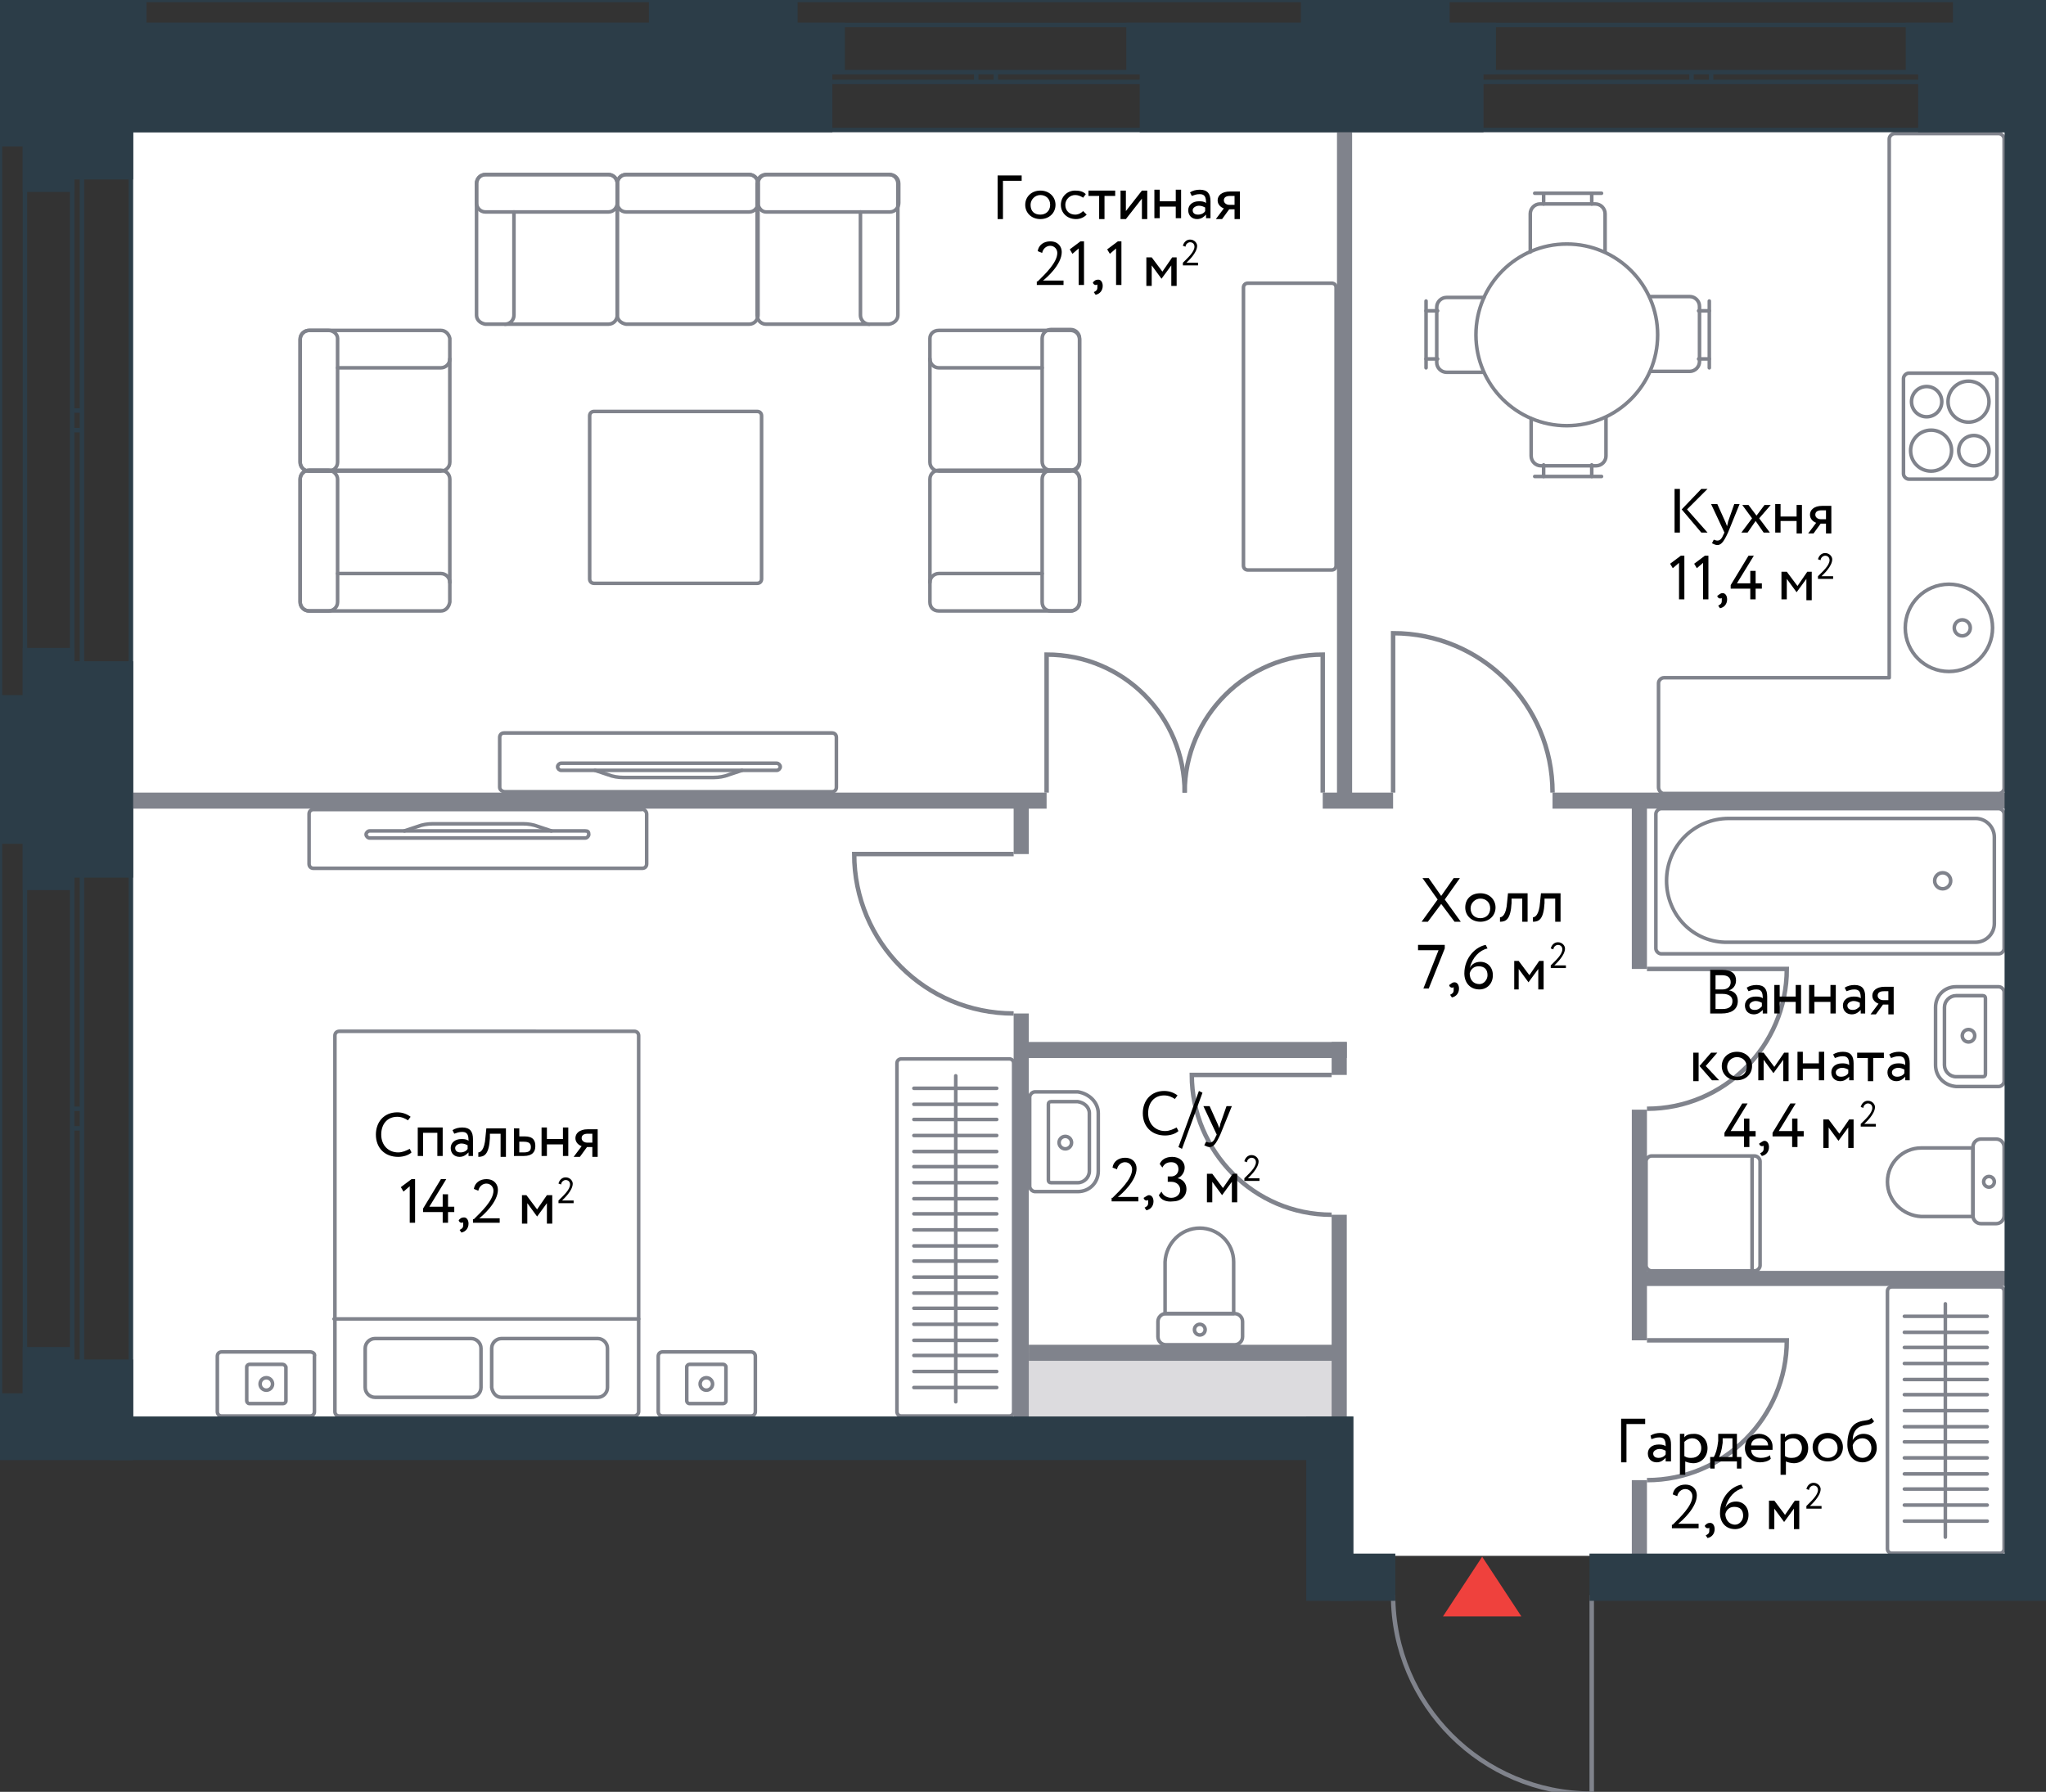 <?xml version="1.0" encoding="utf-8"?>
<!-- Generator: Adobe Illustrator 21.0.0, SVG Export Plug-In . SVG Version: 6.00 Build 0)  -->
<svg version="1.1" xmlns="http://www.w3.org/2000/svg" xmlns:xlink="http://www.w3.org/1999/xlink" x="0px" y="0px"
	 viewBox="0 0 229.7 201.2" enable-background="new 0 0 229.7 201.2" xml:space="preserve">
<rect x="0" y="0" width="229.7" height="201.2" fill="#333333" stroke="none"/>
<g id="fons">
	<polygon fill="#FFFFFF" points="14.7,14.6 14.7,159.3 151.7,159.3 151.7,174.7 225.4,174.7 225.4,14.6 	"/>
</g>
<g id="stoyaki">
	<rect x="114.7" y="151.9" fill="#DCDBDE" width="35.6" height="8.5"/>
</g>
<g id="mebel">
	<path fill="none" stroke="#80838C" stroke-width="0.4" stroke-linecap="round" stroke-linejoin="round" stroke-miterlimit="10" d="
		M71.7,158.5v-42.2c0-0.3-0.2-0.5-0.5-0.5H38.1c-0.3,0-0.5,0.2-0.5,0.5v42.2c0,0.3,0.2,0.5,0.5,0.5h33.1
		C71.4,159,71.7,158.8,71.7,158.5z"/>
	<g>
		
			<path fill="none" stroke="#80838C" stroke-width="0.4" stroke-linecap="round" stroke-linejoin="round" stroke-miterlimit="10" d="
			M56.3,156.9h10.8c0.6,0,1.1-0.5,1.1-1.1v-4.4c0-0.6-0.5-1.1-1.1-1.1H56.3c-0.6,0-1.1,0.5-1.1,1.1v4.4
			C55.3,156.4,55.7,156.9,56.3,156.9z"/>
	</g>
	<g>
		
			<path fill="none" stroke="#80838C" stroke-width="0.4" stroke-linecap="round" stroke-linejoin="round" stroke-miterlimit="10" d="
			M42.1,156.9h10.8c0.6,0,1.1-0.5,1.1-1.1v-4.4c0-0.6-0.5-1.1-1.1-1.1H42.1c-0.6,0-1.1,0.5-1.1,1.1v4.4
			C41,156.4,41.5,156.9,42.1,156.9z"/>
	</g>
	<path fill="none" stroke="#80838C" stroke-width="0.4" stroke-linecap="round" stroke-linejoin="round" stroke-miterlimit="10" d="
		M84.3,151.8h-9.9c-0.3,0-0.5,0.2-0.5,0.5v6.2c0,0.3,0.2,0.5,0.5,0.5h9.9c0.3,0,0.5-0.2,0.5-0.5v-6.2
		C84.8,152,84.6,151.8,84.3,151.8z"/>
	<path fill="none" stroke="#80838C" stroke-width="0.4" stroke-linecap="round" stroke-linejoin="round" stroke-miterlimit="10" d="
		M81.2,153.2h-3.8c-0.1,0-0.3,0.1-0.3,0.3v3.8c0,0.1,0.1,0.3,0.3,0.3h3.8c0.1,0,0.3-0.1,0.3-0.3v-3.8
		C81.5,153.3,81.3,153.2,81.2,153.2z"/>
	
		<circle fill="none" stroke="#80838C" stroke-width="0.4" stroke-linecap="round" stroke-linejoin="round" stroke-miterlimit="10" cx="79.3" cy="155.4" r="0.7"/>
	
		<line fill="none" stroke="#80838C" stroke-width="0.4" stroke-linecap="round" stroke-linejoin="round" stroke-miterlimit="10" x1="71.7" y1="148.1" x2="37.5" y2="148.1"/>
	<path fill="none" stroke="#80838C" stroke-width="0.4" stroke-linecap="round" stroke-linejoin="round" stroke-miterlimit="10" d="
		M34.8,151.8h-9.9c-0.3,0-0.5,0.2-0.5,0.5v6.2c0,0.3,0.2,0.5,0.5,0.5h9.9c0.3,0,0.5-0.2,0.5-0.5v-6.2
		C35.4,152,35.1,151.8,34.8,151.8z"/>
	<path fill="none" stroke="#80838C" stroke-width="0.4" stroke-linecap="round" stroke-linejoin="round" stroke-miterlimit="10" d="
		M31.7,153.2H28c-0.1,0-0.3,0.1-0.3,0.3v3.8c0,0.1,0.1,0.3,0.3,0.3h3.8c0.1,0,0.3-0.1,0.3-0.3v-3.8C32,153.3,31.9,153.2,31.7,153.2z
		"/>
	
		<circle fill="none" stroke="#80838C" stroke-width="0.4" stroke-linecap="round" stroke-linejoin="round" stroke-miterlimit="10" cx="29.9" cy="155.4" r="0.7"/>
	<path fill="none" stroke="#80838C" stroke-width="0.4" stroke-linecap="round" stroke-linejoin="round" stroke-miterlimit="10" d="
		M185.3,41.7h4.4c0.6,0,1.1-0.5,1.1-1.1v-6.2c0-0.6-0.5-1.1-1.1-1.1h-4.4"/>
	
		<line fill="none" stroke="#80838C" stroke-width="0.4" stroke-linecap="round" stroke-linejoin="round" stroke-miterlimit="10" x1="191.9" y1="33.8" x2="191.9" y2="41.3"/>
	
		<line fill="none" stroke="#80838C" stroke-width="0.4" stroke-linecap="round" stroke-linejoin="round" stroke-miterlimit="10" x1="190.7" y1="34.9" x2="191.9" y2="34.9"/>
	
		<line fill="none" stroke="#80838C" stroke-width="0.4" stroke-linecap="round" stroke-linejoin="round" stroke-miterlimit="10" x1="190.7" y1="40.3" x2="191.9" y2="40.3"/>
	<path fill="none" stroke="#80838C" stroke-width="0.4" stroke-linecap="round" stroke-linejoin="round" stroke-miterlimit="10" d="
		M166.6,33.4h-4.2c-0.6,0-1.1,0.5-1.1,1.1v6.2c0,0.6,0.5,1.1,1.1,1.1h4.1"/>
	
		<line fill="none" stroke="#80838C" stroke-width="0.4" stroke-linecap="round" stroke-linejoin="round" stroke-miterlimit="10" x1="160.1" y1="41.3" x2="160.1" y2="33.8"/>
	
		<line fill="none" stroke="#80838C" stroke-width="0.4" stroke-linecap="round" stroke-linejoin="round" stroke-miterlimit="10" x1="161.4" y1="40.3" x2="160.1" y2="40.3"/>
	
		<line fill="none" stroke="#80838C" stroke-width="0.4" stroke-linecap="round" stroke-linejoin="round" stroke-miterlimit="10" x1="161.4" y1="34.9" x2="160.1" y2="34.9"/>
	<path fill="none" stroke="#80838C" stroke-width="0.4" stroke-linecap="round" stroke-linejoin="round" stroke-miterlimit="10" d="
		M180.2,28.3V24c0-0.6-0.5-1.1-1.1-1.1h-6.2c-0.6,0-1.1,0.5-1.1,1.1v4.3"/>
	
		<line fill="none" stroke="#80838C" stroke-width="0.4" stroke-linecap="round" stroke-linejoin="round" stroke-miterlimit="10" x1="172.3" y1="21.7" x2="179.8" y2="21.7"/>
	
		<line fill="none" stroke="#80838C" stroke-width="0.4" stroke-linecap="round" stroke-linejoin="round" stroke-miterlimit="10" x1="173.3" y1="22.9" x2="173.3" y2="21.7"/>
	
		<line fill="none" stroke="#80838C" stroke-width="0.4" stroke-linecap="round" stroke-linejoin="round" stroke-miterlimit="10" x1="178.7" y1="22.9" x2="178.7" y2="21.7"/>
	<path fill="none" stroke="#80838C" stroke-width="0.4" stroke-linecap="round" stroke-linejoin="round" stroke-miterlimit="10" d="
		M171.9,47v4.2c0,0.6,0.5,1.1,1.1,1.1h6.2c0.6,0,1.1-0.5,1.1-1.1v-4.3"/>
	
		<line fill="none" stroke="#80838C" stroke-width="0.4" stroke-linecap="round" stroke-linejoin="round" stroke-miterlimit="10" x1="179.8" y1="53.5" x2="172.3" y2="53.5"/>
	
		<line fill="none" stroke="#80838C" stroke-width="0.4" stroke-linecap="round" stroke-linejoin="round" stroke-miterlimit="10" x1="178.7" y1="52.2" x2="178.7" y2="53.5"/>
	
		<line fill="none" stroke="#80838C" stroke-width="0.4" stroke-linecap="round" stroke-linejoin="round" stroke-miterlimit="10" x1="173.3" y1="52.2" x2="173.3" y2="53.5"/>
	
		<circle fill="none" stroke="#80838C" stroke-width="0.4" stroke-linecap="round" stroke-linejoin="round" stroke-miterlimit="10" cx="175.9" cy="37.6" r="10.2"/>
	<path fill="none" stroke="#80838C" stroke-width="0.4" stroke-linecap="round" stroke-linejoin="round" stroke-miterlimit="10" d="
		M186.2,88.4V76.7c0-0.3,0.3-0.6,0.6-0.6h25.3V15.6c0-0.3,0.3-0.6,0.6-0.6h11.7c0.3,0,0.6,0.3,0.6,0.6v72.9c0,0.3-0.3,0.6-0.6,0.6
		h-37.7C186.4,89,186.2,88.7,186.2,88.4z"/>
	<path fill="none" stroke="#80838C" stroke-width="0.4" stroke-linecap="round" stroke-linejoin="round" stroke-miterlimit="10" d="
		M223.6,41.9h-9.3c-0.3,0-0.6,0.3-0.6,0.6v10.7c0,0.3,0.3,0.6,0.6,0.6h9.3c0.3,0,0.6-0.3,0.6-0.6V42.5
		C224.1,42.2,223.9,41.9,223.6,41.9z"/>
	
		<circle fill="none" stroke="#80838C" stroke-width="0.4" stroke-linecap="round" stroke-linejoin="round" stroke-miterlimit="10" cx="216.8" cy="50.6" r="2.3"/>
	
		<circle fill="none" stroke="#80838C" stroke-width="0.4" stroke-linecap="round" stroke-linejoin="round" stroke-miterlimit="10" cx="221" cy="45.1" r="2.3"/>
	
		<circle fill="none" stroke="#80838C" stroke-width="0.4" stroke-linecap="round" stroke-linejoin="round" stroke-miterlimit="10" cx="216.3" cy="45.1" r="1.7"/>
	
		<circle fill="none" stroke="#80838C" stroke-width="0.4" stroke-linecap="round" stroke-linejoin="round" stroke-miterlimit="10" cx="221.6" cy="50.6" r="1.7"/>
	
		<circle fill="none" stroke="#80838C" stroke-width="0.4" stroke-linecap="round" stroke-linejoin="round" stroke-miterlimit="10" cx="218.8" cy="70.5" r="4.9"/>
	
		<circle fill="none" stroke="#80838C" stroke-width="0.4" stroke-linecap="round" stroke-linejoin="round" stroke-miterlimit="10" cx="220.3" cy="70.5" r="0.9"/>
	<path fill="none" stroke="#80838C" stroke-width="0.4" stroke-linecap="round" stroke-linejoin="round" stroke-miterlimit="10" d="
		M185.9,106.5V91.4c0-0.3,0.3-0.6,0.6-0.6h37.9c0.3,0,0.6,0.3,0.6,0.6v15.1c0,0.3-0.3,0.6-0.6,0.6h-37.9
		C186.2,107.1,185.9,106.8,185.9,106.5z"/>
	<path fill="none" stroke="#80838C" stroke-width="0.4" stroke-linecap="round" stroke-linejoin="round" stroke-miterlimit="10" d="
		M187.1,98.9L187.1,98.9c0-3.9,3.1-7,7-7h27.7c1.2,0,2.1,1,2.1,2.1v9.7c0,1.2-1,2.1-2.1,2.1H194C190.2,105.9,187.1,102.8,187.1,98.9
		z"/>
	
		<circle fill="none" stroke="#80838C" stroke-width="0.4" stroke-linecap="round" stroke-linejoin="round" stroke-miterlimit="10" cx="218.1" cy="98.9" r="0.9"/>
	<path fill="none" stroke="#80838C" stroke-width="0.4" stroke-linecap="round" stroke-linejoin="round" stroke-miterlimit="10" d="
		M217.3,119.6v-6.5c0-1.3,1-2.3,2.3-2.3h4.8c0.3,0,0.6,0.3,0.6,0.6v10c0,0.3-0.3,0.6-0.6,0.6h-4.8
		C218.3,121.9,217.3,120.9,217.3,119.6z"/>
	<path fill="none" stroke="#80838C" stroke-width="0.4" stroke-linecap="round" stroke-linejoin="round" stroke-miterlimit="10" d="
		M218.3,119.6v-6.5c0-0.7,0.6-1.3,1.3-1.3h3c0.2,0,0.3,0.1,0.3,0.3v8.5c0,0.2-0.1,0.3-0.3,0.3h-3
		C218.9,120.9,218.3,120.3,218.3,119.6z"/>
	
		<circle fill="none" stroke="#80838C" stroke-width="0.4" stroke-linecap="round" stroke-linejoin="round" stroke-miterlimit="10" cx="221" cy="116.3" r="0.7"/>
	<path fill="none" stroke="#80838C" stroke-width="0.4" stroke-linecap="round" stroke-linejoin="round" stroke-miterlimit="10" d="
		M123.3,125v6.5c0,1.3-1,2.3-2.3,2.3h-4.8c-0.3,0-0.6-0.3-0.6-0.6v-10c0-0.3,0.3-0.6,0.6-0.6h4.8C122.3,122.8,123.3,123.8,123.3,125
		z"/>
	<path fill="none" stroke="#80838C" stroke-width="0.4" stroke-linecap="round" stroke-linejoin="round" stroke-miterlimit="10" d="
		M122.3,125v6.5c0,0.7-0.6,1.3-1.3,1.3h-3c-0.2,0-0.3-0.1-0.3-0.3V124c0-0.2,0.1-0.3,0.3-0.3h3C121.7,123.8,122.3,124.3,122.3,125z"
		/>
	
		<circle fill="none" stroke="#80838C" stroke-width="0.4" stroke-linecap="round" stroke-linejoin="round" stroke-miterlimit="10" cx="119.6" cy="128.3" r="0.7"/>
	<path fill="none" stroke="#80838C" stroke-width="0.4" stroke-linecap="round" stroke-linejoin="round" stroke-miterlimit="10" d="
		M211.9,132.7L211.9,132.7c0-2.1,1.7-3.8,3.8-3.8h5.8v7.7h-5.8C213.6,136.5,211.9,134.8,211.9,132.7z"/>
	<path fill="none" stroke="#80838C" stroke-width="0.4" stroke-linecap="round" stroke-linejoin="round" stroke-miterlimit="10" d="
		M225,136.5v-7.7c0-0.5-0.4-0.9-0.9-0.9h-1.7c-0.5,0-0.9,0.4-0.9,0.9v7.7c0,0.5,0.4,0.9,0.9,0.9h1.7C224.6,137.4,225,137,225,136.5z
		"/>
	
		<circle fill="none" stroke="#80838C" stroke-width="0.4" stroke-linecap="round" stroke-linejoin="round" stroke-miterlimit="10" cx="223.3" cy="132.7" r="0.6"/>
	<path fill="none" stroke="#80838C" stroke-width="0.4" stroke-linecap="round" stroke-linejoin="round" stroke-miterlimit="10" d="
		M134.7,137.9L134.7,137.9c2.1,0,3.8,1.7,3.8,3.8v5.8h-7.7v-5.8C130.9,139.6,132.6,137.9,134.7,137.9z"/>
	<path fill="none" stroke="#80838C" stroke-width="0.4" stroke-linecap="round" stroke-linejoin="round" stroke-miterlimit="10" d="
		M130.9,151h7.7c0.5,0,0.9-0.4,0.9-0.9v-1.7c0-0.5-0.4-0.9-0.9-0.9h-7.7c-0.5,0-0.9,0.4-0.9,0.9v1.7C130,150.6,130.4,151,130.9,151z
		"/>
	
		<circle fill="none" stroke="#80838C" stroke-width="0.4" stroke-linecap="round" stroke-linejoin="round" stroke-miterlimit="10" cx="134.7" cy="149.3" r="0.6"/>
	<path fill="none" stroke="#80838C" stroke-width="0.4" stroke-linecap="round" stroke-linejoin="round" stroke-miterlimit="10" d="
		M197.6,142.1v-11.7c0-0.3-0.3-0.6-0.6-0.6h-11.6c-0.3,0-0.6,0.3-0.6,0.6v11.7c0,0.3,0.3,0.6,0.6,0.6H197
		C197.3,142.7,197.6,142.4,197.6,142.1z"/>
	
		<line fill="none" stroke="#80838C" stroke-width="0.4" stroke-linecap="round" stroke-linejoin="round" stroke-miterlimit="10" x1="196.7" y1="142.7" x2="196.7" y2="129.9"/>
	<path fill="none" stroke="#80838C" stroke-width="0.4" stroke-linecap="round" stroke-linejoin="round" stroke-miterlimit="10" d="
		M72.6,91.4V97c0,0.3-0.2,0.5-0.5,0.5H35.2c-0.3,0-0.5-0.2-0.5-0.5v-5.6c0-0.3,0.2-0.5,0.5-0.5H72C72.3,90.8,72.6,91.1,72.6,91.4z"
		/>
	<path fill="none" stroke="#80838C" stroke-width="0.4" stroke-linecap="round" stroke-linejoin="round" stroke-miterlimit="10" d="
		M45.4,93.3l1.5-0.5c0.5-0.2,1.1-0.3,1.7-0.3h10.1c0.6,0,1.2,0.1,1.7,0.3l1.5,0.5"/>
	<path fill="none" stroke="#80838C" stroke-width="0.4" stroke-linecap="round" stroke-linejoin="round" stroke-miterlimit="10" d="
		M66.1,93.7L66.1,93.7c0,0.2-0.2,0.4-0.4,0.4H41.5c-0.2,0-0.4-0.2-0.4-0.4l0,0c0-0.2,0.2-0.4,0.4-0.4h24.2
		C66,93.3,66.1,93.4,66.1,93.7z"/>
	<path fill="none" stroke="#80838C" stroke-width="0.4" stroke-linecap="round" stroke-linejoin="round" stroke-miterlimit="10" d="
		M56.1,88.4v-5.6c0-0.3,0.2-0.5,0.5-0.5h36.8c0.3,0,0.5,0.2,0.5,0.5v5.6c0,0.3-0.2,0.5-0.5,0.5H56.7C56.4,88.9,56.1,88.7,56.1,88.4z
		"/>
	<path fill="none" stroke="#80838C" stroke-width="0.4" stroke-linecap="round" stroke-linejoin="round" stroke-miterlimit="10" d="
		M83.3,86.5L81.8,87c-0.5,0.2-1.1,0.3-1.7,0.3H70c-0.6,0-1.2-0.1-1.7-0.3l-1.5-0.5"/>
	<path fill="none" stroke="#80838C" stroke-width="0.4" stroke-linecap="round" stroke-linejoin="round" stroke-miterlimit="10" d="
		M62.6,86.1L62.6,86.1c0-0.2,0.2-0.4,0.4-0.4h24.2c0.2,0,0.4,0.2,0.4,0.4l0,0c0,0.2-0.2,0.4-0.4,0.4H63
		C62.8,86.5,62.6,86.3,62.6,86.1z"/>
	<path fill="none" stroke="#80838C" stroke-width="0.4" stroke-linecap="round" stroke-linejoin="round" stroke-miterlimit="10" d="
		M49.5,68.6H34.7c-0.5,0-1-0.4-1-1V53.8c0-0.5,0.4-1,1-1h14.8c0.5,0,1,0.4,1,1v13.8C50.4,68.2,50,68.6,49.5,68.6z"/>
	<path fill="none" stroke="#80838C" stroke-width="0.4" stroke-linecap="round" stroke-linejoin="round" stroke-miterlimit="10" d="
		M37.9,64.4h11.6c0.5,0,1,0.4,1,1"/>
	<path fill="none" stroke="#80838C" stroke-width="0.4" stroke-linecap="round" stroke-linejoin="round" stroke-miterlimit="10" d="
		M36.9,52.8h-2.2c-0.5,0-1,0.4-1,1v13.8c0,0.5,0.4,1,1,1h2.2c0.5,0,1-0.4,1-1V53.8C37.9,53.3,37.4,52.8,36.9,52.8z"/>
	<path fill="none" stroke="#80838C" stroke-width="0.4" stroke-linecap="round" stroke-linejoin="round" stroke-miterlimit="10" d="
		M49.5,37.1H34.7c-0.5,0-1,0.4-1,1v13.8c0,0.5,0.4,1,1,1h14.8c0.5,0,1-0.4,1-1V38C50.4,37.5,50,37.1,49.5,37.1z"/>
	<path fill="none" stroke="#80838C" stroke-width="0.4" stroke-linecap="round" stroke-linejoin="round" stroke-miterlimit="10" d="
		M36.9,37.1h-2.2c-0.5,0-1,0.4-1,1v13.8c0,0.5,0.4,1,1,1h2.2c0.5,0,1-0.4,1-1V38C37.9,37.5,37.4,37.1,36.9,37.1z"/>
	<path fill="none" stroke="#80838C" stroke-width="0.4" stroke-linecap="round" stroke-linejoin="round" stroke-miterlimit="10" d="
		M37.9,41.3h11.6c0.5,0,1-0.4,1-1"/>
	<path fill="none" stroke="#80838C" stroke-width="0.4" stroke-linecap="round" stroke-linejoin="round" stroke-miterlimit="10" d="
		M105.4,37.1h14.8c0.5,0,1,0.4,1,1v13.8c0,0.5-0.4,1-1,1h-14.8c-0.5,0-1-0.4-1-1V38C104.4,37.5,104.8,37.1,105.4,37.1z"/>
	<path fill="none" stroke="#80838C" stroke-width="0.4" stroke-linecap="round" stroke-linejoin="round" stroke-miterlimit="10" d="
		M117,41.3h-11.6c-0.5,0-1-0.4-1-1"/>
	<path fill="none" stroke="#80838C" stroke-width="0.4" stroke-linecap="round" stroke-linejoin="round" stroke-miterlimit="10" d="
		M118,52.8h2.2c0.5,0,1-0.4,1-1V38c0-0.5-0.4-1-1-1H118c-0.5,0-1,0.4-1,1v13.8C117,52.4,117.4,52.8,118,52.8z"/>
	<path fill="none" stroke="#80838C" stroke-width="0.4" stroke-linecap="round" stroke-linejoin="round" stroke-miterlimit="10" d="
		M105.4,68.6h14.8c0.5,0,1-0.4,1-1V53.8c0-0.5-0.4-1-1-1h-14.8c-0.5,0-1,0.4-1,1v13.8C104.4,68.2,104.8,68.6,105.4,68.6z"/>
	<path fill="none" stroke="#80838C" stroke-width="0.4" stroke-linecap="round" stroke-linejoin="round" stroke-miterlimit="10" d="
		M118,68.6h2.2c0.5,0,1-0.4,1-1V53.8c0-0.5-0.4-1-1-1H118c-0.5,0-1,0.4-1,1v13.8C117,68.2,117.4,68.6,118,68.6z"/>
	<path fill="none" stroke="#80838C" stroke-width="0.4" stroke-linecap="round" stroke-linejoin="round" stroke-miterlimit="10" d="
		M117,64.4h-11.6c-0.5,0-1,0.4-1,1"/>
	<path fill="none" stroke="#80838C" stroke-width="0.4" stroke-linecap="round" stroke-linejoin="round" stroke-miterlimit="10" d="
		M100.8,35.4V20.6c0-0.5-0.4-1-1-1H86c-0.5,0-1,0.4-1,1v14.8c0,0.5,0.4,1,1,1h13.8C100.4,36.3,100.8,35.9,100.8,35.4z"/>
	<path fill="none" stroke="#80838C" stroke-width="0.4" stroke-linecap="round" stroke-linejoin="round" stroke-miterlimit="10" d="
		M96.6,23.8v11.6c0,0.5,0.4,1,1,1"/>
	<path fill="none" stroke="#80838C" stroke-width="0.4" stroke-linecap="round" stroke-linejoin="round" stroke-miterlimit="10" d="
		M85.1,22.8v-2.2c0-0.5,0.4-1,1-1h13.8c0.5,0,1,0.4,1,1v2.2c0,0.5-0.4,1-1,1H86C85.5,23.8,85.1,23.3,85.1,22.8z"/>
	<path fill="none" stroke="#80838C" stroke-width="0.4" stroke-linecap="round" stroke-linejoin="round" stroke-miterlimit="10" d="
		M69.3,35.4V20.6c0-0.5,0.4-1,1-1h13.8c0.5,0,1,0.4,1,1v14.8c0,0.5-0.4,1-1,1H70.3C69.7,36.3,69.3,35.9,69.3,35.4z"/>
	<path fill="none" stroke="#80838C" stroke-width="0.4" stroke-linecap="round" stroke-linejoin="round" stroke-miterlimit="10" d="
		M69.3,22.8v-2.2c0-0.5,0.4-1,1-1h13.8c0.5,0,1,0.4,1,1v2.2c0,0.5-0.4,1-1,1H70.3C69.7,23.8,69.3,23.3,69.3,22.8z"/>
	<path fill="none" stroke="#80838C" stroke-width="0.4" stroke-linecap="round" stroke-linejoin="round" stroke-miterlimit="10" d="
		M53.5,35.4V20.6c0-0.5,0.4-1,1-1h13.8c0.5,0,1,0.4,1,1v14.8c0,0.5-0.4,1-1,1H54.5C53.9,36.3,53.5,35.9,53.5,35.4z"/>
	<path fill="none" stroke="#80838C" stroke-width="0.4" stroke-linecap="round" stroke-linejoin="round" stroke-miterlimit="10" d="
		M53.5,22.8v-2.2c0-0.5,0.4-1,1-1h13.8c0.5,0,1,0.4,1,1v2.2c0,0.5-0.4,1-1,1H54.5C53.9,23.8,53.5,23.3,53.5,22.8z"/>
	<path fill="none" stroke="#80838C" stroke-width="0.4" stroke-linecap="round" stroke-linejoin="round" stroke-miterlimit="10" d="
		M57.7,23.8v11.6c0,0.5-0.4,1-1,1"/>
	<path fill="none" stroke="#80838C" stroke-width="0.4" stroke-linecap="round" stroke-linejoin="round" stroke-miterlimit="10" d="
		M66.7,46.2H85c0.3,0,0.5,0.2,0.5,0.5V65c0,0.3-0.2,0.5-0.5,0.5H66.7c-0.3,0-0.5-0.2-0.5-0.5V46.7C66.2,46.4,66.4,46.2,66.7,46.2z"
		/>
	<path fill="none" stroke="#80838C" stroke-width="0.4" stroke-linecap="round" stroke-linejoin="round" stroke-miterlimit="10" d="
		M140.1,31.8h9.4c0.3,0,0.5,0.2,0.5,0.5v31.2c0,0.3-0.2,0.5-0.5,0.5h-9.4c-0.3,0-0.5-0.2-0.5-0.5V32.3
		C139.6,32,139.8,31.8,140.1,31.8z"/>
	<path fill="none" stroke="#80838C" stroke-width="0.4" stroke-linecap="round" stroke-linejoin="round" stroke-miterlimit="10" d="
		M113.3,159h-12.1c-0.3,0-0.5-0.2-0.5-0.5v-39.1c0-0.3,0.2-0.5,0.5-0.5h12.1c0.3,0,0.5,0.2,0.5,0.5v39.1
		C113.8,158.8,113.6,159,113.3,159z"/>
	
		<line fill="none" stroke="#80838C" stroke-width="0.4" stroke-linecap="round" stroke-linejoin="round" stroke-miterlimit="10" x1="102.6" y1="136.3" x2="111.9" y2="136.3"/>
	
		<line fill="none" stroke="#80838C" stroke-width="0.4" stroke-linecap="round" stroke-linejoin="round" stroke-miterlimit="10" x1="102.6" y1="134.6" x2="111.9" y2="134.6"/>
	
		<line fill="none" stroke="#80838C" stroke-width="0.4" stroke-linecap="round" stroke-linejoin="round" stroke-miterlimit="10" x1="102.6" y1="132.8" x2="111.9" y2="132.8"/>
	
		<line fill="none" stroke="#80838C" stroke-width="0.4" stroke-linecap="round" stroke-linejoin="round" stroke-miterlimit="10" x1="102.6" y1="131" x2="111.9" y2="131"/>
	
		<line fill="none" stroke="#80838C" stroke-width="0.4" stroke-linecap="round" stroke-linejoin="round" stroke-miterlimit="10" x1="102.6" y1="129.3" x2="111.9" y2="129.3"/>
	
		<line fill="none" stroke="#80838C" stroke-width="0.4" stroke-linecap="round" stroke-linejoin="round" stroke-miterlimit="10" x1="102.6" y1="127.5" x2="111.9" y2="127.5"/>
	
		<line fill="none" stroke="#80838C" stroke-width="0.4" stroke-linecap="round" stroke-linejoin="round" stroke-miterlimit="10" x1="102.6" y1="125.7" x2="111.9" y2="125.7"/>
	
		<line fill="none" stroke="#80838C" stroke-width="0.4" stroke-linecap="round" stroke-linejoin="round" stroke-miterlimit="10" x1="102.6" y1="124" x2="111.9" y2="124"/>
	
		<line fill="none" stroke="#80838C" stroke-width="0.4" stroke-linecap="round" stroke-linejoin="round" stroke-miterlimit="10" x1="102.6" y1="122.2" x2="111.9" y2="122.2"/>
	
		<line fill="none" stroke="#80838C" stroke-width="0.4" stroke-linecap="round" stroke-linejoin="round" stroke-miterlimit="10" x1="102.6" y1="143.4" x2="111.9" y2="143.4"/>
	
		<line fill="none" stroke="#80838C" stroke-width="0.4" stroke-linecap="round" stroke-linejoin="round" stroke-miterlimit="10" x1="102.6" y1="141.6" x2="111.9" y2="141.6"/>
	
		<line fill="none" stroke="#80838C" stroke-width="0.4" stroke-linecap="round" stroke-linejoin="round" stroke-miterlimit="10" x1="102.6" y1="139.9" x2="111.9" y2="139.9"/>
	
		<line fill="none" stroke="#80838C" stroke-width="0.4" stroke-linecap="round" stroke-linejoin="round" stroke-miterlimit="10" x1="102.6" y1="138.1" x2="111.9" y2="138.1"/>
	
		<line fill="none" stroke="#80838C" stroke-width="0.4" stroke-linecap="round" stroke-linejoin="round" stroke-miterlimit="10" x1="102.6" y1="150.5" x2="111.9" y2="150.5"/>
	
		<line fill="none" stroke="#80838C" stroke-width="0.4" stroke-linecap="round" stroke-linejoin="round" stroke-miterlimit="10" x1="102.6" y1="148.7" x2="111.9" y2="148.7"/>
	
		<line fill="none" stroke="#80838C" stroke-width="0.4" stroke-linecap="round" stroke-linejoin="round" stroke-miterlimit="10" x1="102.6" y1="146.9" x2="111.9" y2="146.9"/>
	
		<line fill="none" stroke="#80838C" stroke-width="0.4" stroke-linecap="round" stroke-linejoin="round" stroke-miterlimit="10" x1="102.6" y1="145.2" x2="111.9" y2="145.2"/>
	
		<line fill="none" stroke="#80838C" stroke-width="0.4" stroke-linecap="round" stroke-linejoin="round" stroke-miterlimit="10" x1="102.6" y1="155.8" x2="111.9" y2="155.8"/>
	
		<line fill="none" stroke="#80838C" stroke-width="0.4" stroke-linecap="round" stroke-linejoin="round" stroke-miterlimit="10" x1="102.6" y1="154" x2="111.9" y2="154"/>
	
		<line fill="none" stroke="#80838C" stroke-width="0.4" stroke-linecap="round" stroke-linejoin="round" stroke-miterlimit="10" x1="102.6" y1="152.2" x2="111.9" y2="152.2"/>
	
		<line fill="none" stroke="#80838C" stroke-width="0.4" stroke-linecap="round" stroke-linejoin="round" stroke-miterlimit="10" x1="107.3" y1="157.4" x2="107.3" y2="120.8"/>
	<path fill="none" stroke="#80838C" stroke-width="0.4" stroke-linecap="round" stroke-linejoin="round" stroke-miterlimit="10" d="
		M224.5,174.4h-12.1c-0.3,0-0.5-0.2-0.5-0.5V145c0-0.3,0.2-0.5,0.5-0.5h12.1c0.3,0,0.5,0.2,0.5,0.5v28.9
		C225,174.2,224.8,174.4,224.5,174.4z"/>
	
		<line fill="none" stroke="#80838C" stroke-width="0.4" stroke-linecap="round" stroke-linejoin="round" stroke-miterlimit="10" x1="213.8" y1="161.9" x2="223.1" y2="161.9"/>
	
		<line fill="none" stroke="#80838C" stroke-width="0.4" stroke-linecap="round" stroke-linejoin="round" stroke-miterlimit="10" x1="213.8" y1="160.2" x2="223.1" y2="160.2"/>
	
		<line fill="none" stroke="#80838C" stroke-width="0.4" stroke-linecap="round" stroke-linejoin="round" stroke-miterlimit="10" x1="213.8" y1="158.4" x2="223.1" y2="158.4"/>
	
		<line fill="none" stroke="#80838C" stroke-width="0.4" stroke-linecap="round" stroke-linejoin="round" stroke-miterlimit="10" x1="213.8" y1="156.6" x2="223.1" y2="156.6"/>
	
		<line fill="none" stroke="#80838C" stroke-width="0.4" stroke-linecap="round" stroke-linejoin="round" stroke-miterlimit="10" x1="213.8" y1="154.9" x2="223.1" y2="154.9"/>
	
		<line fill="none" stroke="#80838C" stroke-width="0.4" stroke-linecap="round" stroke-linejoin="round" stroke-miterlimit="10" x1="213.8" y1="153.1" x2="223.1" y2="153.1"/>
	
		<line fill="none" stroke="#80838C" stroke-width="0.4" stroke-linecap="round" stroke-linejoin="round" stroke-miterlimit="10" x1="213.8" y1="151.3" x2="223.1" y2="151.3"/>
	
		<line fill="none" stroke="#80838C" stroke-width="0.4" stroke-linecap="round" stroke-linejoin="round" stroke-miterlimit="10" x1="213.8" y1="149.6" x2="223.1" y2="149.6"/>
	
		<line fill="none" stroke="#80838C" stroke-width="0.4" stroke-linecap="round" stroke-linejoin="round" stroke-miterlimit="10" x1="213.8" y1="147.8" x2="223.1" y2="147.8"/>
	
		<line fill="none" stroke="#80838C" stroke-width="0.4" stroke-linecap="round" stroke-linejoin="round" stroke-miterlimit="10" x1="213.8" y1="169" x2="223.1" y2="169"/>
	
		<line fill="none" stroke="#80838C" stroke-width="0.4" stroke-linecap="round" stroke-linejoin="round" stroke-miterlimit="10" x1="213.8" y1="167.2" x2="223.1" y2="167.2"/>
	
		<line fill="none" stroke="#80838C" stroke-width="0.4" stroke-linecap="round" stroke-linejoin="round" stroke-miterlimit="10" x1="213.8" y1="165.5" x2="223.1" y2="165.5"/>
	
		<line fill="none" stroke="#80838C" stroke-width="0.4" stroke-linecap="round" stroke-linejoin="round" stroke-miterlimit="10" x1="213.8" y1="163.7" x2="223.1" y2="163.7"/>
	
		<line fill="none" stroke="#80838C" stroke-width="0.4" stroke-linecap="round" stroke-linejoin="round" stroke-miterlimit="10" x1="213.8" y1="170.8" x2="223.1" y2="170.8"/>
	
		<line fill="none" stroke="#80838C" stroke-width="0.4" stroke-linecap="round" stroke-linejoin="round" stroke-miterlimit="10" x1="218.4" y1="172.6" x2="218.4" y2="146.4"/>
</g>
<g id="door">
	<path fill="none" stroke="#80838C" stroke-width="0.5" stroke-miterlimit="10" d="M113.8,113.8c-9.9,0-17.9-8-17.9-17.9h17.9"/>
	<path fill="none" stroke="#80838C" stroke-width="0.5" stroke-miterlimit="10" d="M149.5,136.4c-8.7,0-15.7-7.1-15.7-15.7h15.7"/>
	<path fill="none" stroke="#80838C" stroke-width="0.5" stroke-miterlimit="10" d="M184.9,108.8h15.7c0,8.7-7.1,15.7-15.7,15.7"/>
	<path fill="none" stroke="#80838C" stroke-width="0.5" stroke-miterlimit="10" d="M184.9,166.2c8.7,0,15.7-7.1,15.7-15.7h-15.7"/>
	<path fill="none" stroke="#80838C" stroke-width="0.5" stroke-miterlimit="10" d="M133,89c0-8.6,7-15.5,15.5-15.5V89"/>
	<path fill="none" stroke="#80838C" stroke-width="0.5" stroke-miterlimit="10" d="M117.5,89V73.5c8.6,0,15.5,6.9,15.5,15.5"/>
	<path fill="none" stroke="#80838C" stroke-width="0.5" stroke-miterlimit="10" d="M174.3,89c0-9.9-8-17.9-17.9-17.9V89"/>
	<line fill="none" stroke="#80838C" stroke-width="0.5" stroke-miterlimit="10" x1="178.7" y1="179.1" x2="178.7" y2="201.4"/>
	<path fill="none" stroke="#80838C" stroke-width="0.5" stroke-miterlimit="10" d="M178.7,201.4c-12.3,0-22.3-10-22.3-22.3"/>
</g>
<g id="window">
	<line fill="none" stroke="#2C3D48" stroke-width="0.5" stroke-miterlimit="10" x1="192.1" y1="8.1" x2="192.1" y2="9.2"/>
	<line fill="none" stroke="#2C3D48" stroke-width="0.5" stroke-miterlimit="10" x1="189.9" y1="9.2" x2="189.9" y2="8.1"/>
	<line fill="none" stroke="#2C3D48" stroke-width="0.5" stroke-miterlimit="10" x1="111.8" y1="8.1" x2="111.8" y2="9.2"/>
	<line fill="none" stroke="#2C3D48" stroke-width="0.5" stroke-miterlimit="10" x1="109.6" y1="9.2" x2="109.6" y2="8.1"/>
	<line fill="none" stroke="#2C3D48" stroke-width="0.5" stroke-miterlimit="10" x1="8.1" y1="124.5" x2="9.2" y2="124.5"/>
	<line fill="none" stroke="#2C3D48" stroke-width="0.5" stroke-miterlimit="10" x1="9.2" y1="126.7" x2="8.1" y2="126.7"/>
	<line fill="none" stroke="#2C3D48" stroke-width="0.5" stroke-miterlimit="10" x1="8.1" y1="48.3" x2="9.2" y2="48.3"/>
	<line fill="none" stroke="#2C3D48" stroke-width="0.5" stroke-miterlimit="10" x1="9.2" y1="46.1" x2="8.1" y2="46.1"/>
	<polyline fill="none" stroke="#2C3D48" stroke-width="0.5" stroke-miterlimit="10" points="0,163.7 0,0 229.7,0 	"/>
	<polyline fill="none" stroke="#2C3D48" stroke-width="0.5" stroke-miterlimit="10" points="2.8,161.9 2.8,2.8 226.4,2.8 	"/>
	<polyline fill="none" stroke="#2C3D48" stroke-width="0.5" stroke-miterlimit="10" points="14.7,162.2 14.7,14.6 228.5,14.6 	"/>
	<polyline fill="none" stroke="#2C3D48" stroke-width="0.5" stroke-miterlimit="10" points="8.1,161.5 8.1,8.1 226.4,8.1 	"/>
	<polyline fill="none" stroke="#2C3D48" stroke-width="0.5" stroke-miterlimit="10" points="9.2,159.7 9.2,9.2 227.6,9.2 	"/>
</g>
<g id="walls">
	<rect x="113.8" y="90" fill="#80838C" width="1.7" height="5.9"/>
	<rect x="12.4" y="89" fill="#80838C" width="105.1" height="1.8"/>
	<rect x="148.5" y="89" fill="#80838C" width="7.9" height="1.8"/>
	<rect x="150.1" y="12.6" fill="#80838C" width="1.7" height="77.3"/>
	<rect x="174.3" y="89" fill="#80838C" width="52.8" height="1.8"/>
	<rect x="183.2" y="90.2" fill="#80838C" width="1.7" height="18.6"/>
	<rect x="184.7" y="142.7" fill="#80838C" width="42.5" height="1.7"/>
	<rect x="149.5" y="136.4" fill="#80838C" width="1.7" height="23.9"/>
	<rect x="149.5" y="117" fill="#80838C" width="1.7" height="3.7"/>
	<rect x="115.3" y="117" fill="#80838C" width="35.9" height="1.8"/>
	<rect x="113.8" y="113.8" fill="#80838C" width="1.7" height="46.3"/>
	<rect x="115.5" y="151" fill="#80838C" width="34.5" height="1.8"/>
	<rect x="183.2" y="166.2" fill="#80838C" width="1.7" height="10.1"/>
	<rect x="183.2" y="124.6" fill="#80838C" width="1.7" height="25.9"/>
</g>
<g id="main_walls">
	<polygon fill="#2C3D48" stroke="#2C3D48" stroke-width="0.5" stroke-miterlimit="10" points="89.3,2.8 89.3,0 73.1,0 73.1,2.8 
		16.2,2.8 16.2,0 0,0 0,9.9 0,14.3 0,16.2 2.8,16.2 2.8,21.3 8.1,21.3 8.1,19.9 14.7,19.9 14.7,14.6 93.2,14.6 93.2,8.1 94.6,8.1 
		94.6,2.8 93.2,2.8 	"/>
	<polygon fill="#2C3D48" stroke="#2C3D48" stroke-width="0.5" stroke-miterlimit="10" points="162.5,0 146.3,0 146.3,2.8 126.7,2.8 
		126.7,8.1 128.2,8.1 128.2,14.6 166.3,14.6 166.3,8.1 167.7,8.1 167.7,2.8 162.5,2.8 	"/>
	<polygon fill="#2C3D48" stroke="#2C3D48" stroke-width="0.5" stroke-miterlimit="10" points="2.8,99.7 8.1,99.7 8.1,98.3 
		14.7,98.3 14.7,74.5 8.1,74.5 8.1,73 2.8,73 2.8,78.3 0,78.3 0,94.5 2.8,94.5 	"/>
	<rect x="225.3" y="13.1" fill="#2C3D48" stroke="#2C3D48" stroke-width="0.5" stroke-miterlimit="10" width="4.4" height="161.6"/>
	<rect x="178.7" y="174.7" fill="#2C3D48" stroke="#2C3D48" stroke-width="0.5" stroke-miterlimit="10" width="51" height="4.8"/>
	<rect x="146.9" y="159.3" fill="#2C3D48" stroke="#2C3D48" stroke-width="0.5" stroke-miterlimit="10" width="4.8" height="20.2"/>
	<rect x="149.6" y="174.7" fill="#2C3D48" stroke="#2C3D48" stroke-width="0.5" stroke-miterlimit="10" width="6.8" height="4.8"/>
	<rect x="12.6" y="159.3" fill="#2C3D48" stroke="#2C3D48" stroke-width="0.5" stroke-miterlimit="10" width="139" height="4.4"/>
	<polygon fill="#2C3D48" stroke="#2C3D48" stroke-width="0.5" stroke-miterlimit="10" points="14.7,163.7 14.7,152.9 8.1,152.9 
		8.1,151.5 2.8,151.5 2.8,155.8 2.8,156.7 0,156.7 0,163.7 	"/>
	<polygon fill="#2C3D48" stroke="#2C3D48" stroke-width="0.5" stroke-miterlimit="10" points="229.7,14.6 229.7,0 219.5,0 
		219.5,2.8 214.2,2.8 214.2,8.1 215.6,8.1 215.6,14.6 	"/>
</g>
<g id="entrance">
	<polygon fill="#EF413D" points="162,181.5 166.4,174.8 170.8,181.5 	"/>
</g>
<g id="text">
	<g>
		<path d="M46.2,129.4c-0.3,0.3-0.9,0.5-1.5,0.5c-1.5,0-2.5-1-2.5-2.5c0-1.4,0.9-2.5,2.4-2.5c0.6,0,1.1,0.2,1.5,0.5l-0.3,0.4
			c-0.3-0.2-0.7-0.4-1.2-0.4c-1.1,0-1.8,0.8-1.8,2c0,1.2,0.8,2,1.9,2c0.5,0,0.9-0.2,1.3-0.4L46.2,129.4z"/>
		<path d="M49.2,127.2h-1.7v2.6h-0.6v-3.2h2.8v3.2h-0.6V127.2z"/>
		<path d="M50.8,126.9c0.3-0.2,0.7-0.3,1.1-0.3c0.9,0,1.2,0.5,1.2,1.3v1.9h-0.5v-0.4c-0.2,0.2-0.5,0.5-1,0.5c-0.6,0-1-0.4-1-1
			c0-0.6,0.5-1,1.2-1c0.2,0,0.6,0,0.8,0.2c0-0.6-0.1-1-0.7-1c-0.4,0-0.6,0.1-0.9,0.2L50.8,126.9z M52.5,129v-0.4
			c-0.2-0.1-0.4-0.2-0.7-0.2c-0.3,0-0.7,0.2-0.7,0.5c0,0.3,0.2,0.5,0.6,0.5C52.1,129.4,52.4,129.2,52.5,129z"/>
		<path d="M56.1,127.3H55l0,0.5c-0.1,1.8-0.6,2.1-1.3,2.1l0-0.5c0.2,0,0.7-0.2,0.8-1.7l0.1-1h2.2v3.2h-0.6V127.3z"/>
		<path d="M57.7,126.7h0.6v0.9h0.6c1,0,1.2,0.5,1.2,1.1c0,0.6-0.3,1.1-1.3,1.1h-1.1V126.7z M58.3,128.2v1.2h0.5
			c0.6,0,0.8-0.2,0.8-0.6c0-0.4-0.2-0.6-0.8-0.6H58.3z"/>
		<path d="M63.2,128.5h-1.8v1.3h-0.6v-3.2h0.6v1.3h1.8v-1.3h0.6v3.2h-0.6V128.5z"/>
		<path d="M67.1,126.7v3.2h-0.6v-1.1h-0.6l-0.8,1.1h-0.7l0.9-1.2c-0.3-0.1-0.7-0.4-0.7-0.9c0-0.5,0.4-1,1.4-1H67.1z M65.9,128.3h0.6
			v-1H66c-0.5,0-0.7,0.2-0.7,0.5C65.3,128.1,65.6,128.3,65.9,128.3z"/>
		<path d="M46.2,132.4h0.4v4.9H46v-4.1l-0.7,0.6l-0.3-0.5L46.2,132.4z"/>
		<path d="M49.8,136.1h-2.3v-0.4l2-3.3h0.6l-1.9,3.1h1.5v-1.4h0.6v1.4h0.7v0.6h-0.7v1.2h-0.6V136.1z"/>
		<path d="M52.1,136.7c0.3,0,0.5,0.3,0.5,0.7c0,0.5-0.3,0.9-0.8,1l-0.2-0.3c0.2-0.1,0.4-0.2,0.4-0.5c0-0.2,0-0.3,0-0.4
			c0,0.1-0.1,0.1-0.2,0.1c-0.1,0-0.3-0.1-0.3-0.3C51.7,136.8,51.8,136.7,52.1,136.7z"/>
		<path d="M53.2,136.9c0.8-0.8,2.2-2.1,2.2-3.2c0-0.4-0.3-0.8-0.8-0.8c-0.4,0-0.8,0.3-0.9,0.8l-0.5-0.2c0.1-0.7,0.7-1.1,1.4-1.1
			c0.9,0,1.3,0.6,1.3,1.2c0,1.4-1.7,2.9-2.1,3.2h2.3v0.5h-3V136.9z"/>
		<path d="M58.6,134.2h0.5l1.2,1.6l1.1-1.6H62v3.2h-0.6v-2.3l-1.1,1.5h0l-1.1-1.5v2.3h-0.6V134.2z"/>
		<path d="M62.7,134.8c0.5-0.5,1.3-1.2,1.3-1.8c0-0.3-0.2-0.5-0.5-0.5c-0.2,0-0.5,0.2-0.5,0.5l-0.3-0.1c0.1-0.4,0.4-0.7,0.8-0.7
			c0.5,0,0.8,0.4,0.8,0.7c0,0.8-1,1.7-1.2,1.9h1.3v0.3h-1.7V134.8z"/>
	</g>
	<g>
		<path d="M112,19.7h2.7v0.6h-2.1v4.3H112V19.7z"/>
		<path d="M116.8,21.4c1,0,1.7,0.7,1.7,1.6c0,0.9-0.7,1.6-1.7,1.6c-1,0-1.7-0.7-1.7-1.6C115.1,22.1,115.8,21.4,116.8,21.4z
			 M116.8,24.1c0.6,0,1.1-0.4,1.1-1.1c0-0.7-0.5-1.1-1.1-1.1c-0.6,0-1.1,0.5-1.1,1.1C115.7,23.7,116.1,24.1,116.8,24.1z"/>
		<path d="M122,24.1c-0.3,0.3-0.7,0.5-1.2,0.5c-1,0-1.7-0.7-1.7-1.6c0-0.9,0.7-1.6,1.6-1.6c0.5,0,0.9,0.1,1.2,0.4l-0.3,0.4
			c-0.3-0.2-0.6-0.3-0.9-0.3c-0.6,0-1.1,0.5-1.1,1.1c0,0.7,0.5,1.1,1.1,1.1c0.4,0,0.7-0.2,0.9-0.4L122,24.1z"/>
		<path d="M122.3,21.4h2.9V22H124v2.6h-0.6V22h-1.2V21.4z"/>
		<path d="M125.8,24.6v-3.2h0.6v2.3l1.8-2.3h0.6v3.2h-0.6v-2.3l-1.8,2.3H125.8z"/>
		<path d="M132,23.2h-1.8v1.3h-0.6v-3.2h0.6v1.3h1.8v-1.3h0.6v3.2H132V23.2z"/>
		<path d="M133.6,21.6c0.3-0.2,0.7-0.3,1.1-0.3c0.9,0,1.2,0.5,1.2,1.3v1.9h-0.5v-0.4c-0.2,0.2-0.5,0.5-1,0.5c-0.6,0-1-0.4-1-1
			c0-0.6,0.5-1,1.2-1c0.2,0,0.6,0,0.8,0.2c0-0.6-0.1-1-0.7-1c-0.4,0-0.6,0.1-0.9,0.2L133.6,21.6z M135.3,23.7v-0.4
			c-0.2-0.1-0.4-0.2-0.7-0.2c-0.3,0-0.7,0.2-0.7,0.5c0,0.3,0.2,0.5,0.6,0.5C134.9,24.1,135.2,23.9,135.3,23.7z"/>
		<path d="M139.2,21.4v3.2h-0.6v-1.1H138l-0.8,1.1h-0.7l0.9-1.2c-0.3-0.1-0.7-0.4-0.7-0.9c0-0.5,0.4-1,1.4-1H139.2z M138,23h0.6v-1
			h-0.5c-0.5,0-0.7,0.2-0.7,0.5C137.4,22.8,137.7,23,138,23z"/>
		<path d="M116.5,31.6c0.8-0.8,2.2-2.1,2.2-3.2c0-0.4-0.3-0.8-0.8-0.8c-0.4,0-0.8,0.3-0.9,0.8l-0.5-0.2c0.1-0.7,0.7-1.1,1.4-1.1
			c0.9,0,1.3,0.6,1.3,1.2c0,1.4-1.7,2.9-2.1,3.2h2.3v0.5h-3V31.6z"/>
		<path d="M121.3,27.1h0.4v4.9h-0.6v-4.1l-0.7,0.6l-0.3-0.5L121.3,27.1z"/>
		<path d="M123.3,31.4c0.3,0,0.5,0.3,0.5,0.7c0,0.5-0.3,0.9-0.8,1l-0.2-0.3c0.2-0.1,0.4-0.2,0.4-0.5c0-0.2,0-0.3,0-0.4
			c0,0.1-0.1,0.1-0.2,0.1c-0.1,0-0.3-0.1-0.3-0.3C122.9,31.5,123,31.4,123.3,31.4z"/>
		<path d="M125.5,27.1h0.4v4.9h-0.6v-4.1l-0.7,0.6l-0.3-0.5L125.5,27.1z"/>
		<path d="M128.8,28.9h0.5l1.2,1.6l1.1-1.6h0.5v3.2h-0.6v-2.3l-1.1,1.5h0l-1.1-1.5v2.3h-0.6V28.9z"/>
		<path d="M132.8,29.5c0.5-0.5,1.3-1.2,1.3-1.8c0-0.3-0.2-0.5-0.5-0.5c-0.2,0-0.5,0.2-0.5,0.5l-0.3-0.1c0.1-0.4,0.4-0.7,0.8-0.7
			c0.5,0,0.8,0.4,0.8,0.7c0,0.8-1,1.7-1.2,1.9h1.3v0.3h-1.7V29.5z"/>
	</g>
	<g>
		<path d="M188,54.9h0.6v4.9H188V54.9z M189.4,57.2l2.3,2.6H191l-2.2-2.6l2.2-2.3h0.7L189.4,57.2z"/>
		<path d="M194,59.8c-0.5,1.1-0.8,1.4-1.2,1.4c-0.2,0-0.4-0.1-0.6-0.2l0.2-0.4c0.1,0,0.2,0.1,0.4,0.1c0.3,0,0.5-0.2,0.7-0.7l0.1-0.2
			l-1.5-3.2h0.7l0.9,2c0.1,0.2,0.1,0.3,0.2,0.5c0-0.2,0.1-0.3,0.1-0.5l0.7-2h0.6L194,59.8z"/>
		<path d="M197.5,58.2l1.2,1.6H198l-0.9-1.3l-0.9,1.3h-0.7l1.2-1.6l-1.1-1.5h0.7l0.9,1.2l0.9-1.2h0.7L197.5,58.2z"/>
		<path d="M201.7,58.5h-1.8v1.3h-0.6v-3.2h0.6V58h1.8v-1.3h0.6v3.2h-0.6V58.5z"/>
		<path d="M205.6,56.7v3.2H205v-1.1h-0.6l-0.8,1.1H203l0.9-1.2c-0.3-0.1-0.7-0.4-0.7-0.9c0-0.5,0.4-1,1.4-1H205.6z M204.4,58.3h0.6
			v-1h-0.5c-0.5,0-0.7,0.2-0.7,0.5C203.8,58.1,204.1,58.3,204.4,58.3z"/>
		<path d="M188.7,62.4h0.4v4.9h-0.6v-4.1l-0.7,0.6l-0.3-0.5L188.7,62.4z"/>
		<path d="M191.4,62.4h0.4v4.9h-0.6v-4.1l-0.7,0.6l-0.3-0.5L191.4,62.4z"/>
		<path d="M193.4,66.6c0.3,0,0.5,0.3,0.5,0.7c0,0.5-0.3,0.9-0.8,1l-0.2-0.3c0.2-0.1,0.4-0.2,0.4-0.5c0-0.2,0-0.3,0-0.4
			c0,0.1-0.1,0.1-0.2,0.1c-0.1,0-0.3-0.1-0.3-0.3C193,66.8,193.1,66.6,193.4,66.6z"/>
		<path d="M196.6,66.1h-2.3v-0.4l2-3.3h0.6l-1.9,3.1h1.5v-1.4h0.6v1.4h0.7v0.6h-0.7v1.2h-0.6V66.1z"/>
		<path d="M200.1,64.2h0.5l1.2,1.6l1.1-1.6h0.5v3.2h-0.6V65l-1.1,1.5h0l-1.1-1.5v2.3h-0.6V64.2z"/>
		<path d="M204.1,64.7c0.5-0.5,1.3-1.2,1.3-1.8c0-0.3-0.2-0.5-0.5-0.5c-0.2,0-0.5,0.2-0.5,0.5l-0.3-0.1c0.1-0.4,0.4-0.7,0.8-0.7
			c0.5,0,0.8,0.4,0.8,0.7c0,0.8-1,1.7-1.2,1.9h1.3V65h-1.7V64.7z"/>
	</g>
	<g>
		<path d="M192,108.9c0.3,0,0.9,0,1.3,0c1.2,0,1.6,0.5,1.6,1.2c0,0.6-0.4,1-0.8,1.1v0c0.6,0.1,1,0.5,1,1.2c0,1-0.8,1.4-1.8,1.4
			c-0.4,0-1,0-1.3,0V108.9z M192.6,109.5v1.6h0.8c0.5,0,0.9-0.3,0.9-0.8c0-0.5-0.3-0.8-1-0.8C193,109.5,192.7,109.5,192.6,109.5z
			 M192.6,111.6v1.7c0.2,0,0.5,0,0.8,0c0.7,0,1.1-0.3,1.1-0.9c0-0.5-0.4-0.8-1.1-0.8H192.6z"/>
		<path d="M196.1,110.9c0.3-0.2,0.7-0.3,1.1-0.3c0.9,0,1.2,0.5,1.2,1.3v1.9h-0.5v-0.4c-0.2,0.2-0.5,0.5-1,0.5c-0.6,0-1-0.4-1-1
			c0-0.6,0.5-1,1.2-1c0.2,0,0.6,0,0.8,0.2c0-0.6-0.1-1-0.7-1c-0.4,0-0.6,0.1-0.9,0.2L196.1,110.9z M197.8,113v-0.4
			c-0.2-0.1-0.4-0.2-0.7-0.2c-0.3,0-0.7,0.2-0.7,0.5c0,0.3,0.2,0.5,0.6,0.5C197.4,113.4,197.6,113.2,197.8,113z"/>
		<path d="M201.6,112.5h-1.8v1.3h-0.6v-3.2h0.6v1.3h1.8v-1.3h0.6v3.2h-0.6V112.5z"/>
		<path d="M205.5,112.5h-1.8v1.3h-0.6v-3.2h0.6v1.3h1.8v-1.3h0.6v3.2h-0.6V112.5z"/>
		<path d="M207.1,110.9c0.3-0.2,0.7-0.3,1.1-0.3c0.9,0,1.2,0.5,1.2,1.3v1.9h-0.5v-0.4c-0.2,0.2-0.5,0.5-1,0.5c-0.6,0-1-0.4-1-1
			c0-0.6,0.5-1,1.2-1c0.2,0,0.6,0,0.8,0.2c0-0.6-0.1-1-0.7-1c-0.4,0-0.6,0.1-0.9,0.2L207.1,110.9z M208.8,113v-0.4
			c-0.2-0.1-0.4-0.2-0.7-0.2c-0.3,0-0.7,0.2-0.7,0.5c0,0.3,0.2,0.5,0.6,0.5C208.4,113.4,208.6,113.2,208.8,113z"/>
		<path d="M212.6,110.7v3.2h-0.6v-1.1h-0.6l-0.8,1.1H210l0.9-1.2c-0.3-0.1-0.7-0.4-0.7-0.9c0-0.5,0.4-1,1.4-1H212.6z M211.4,112.3
			h0.6v-1h-0.5c-0.5,0-0.7,0.2-0.7,0.5C210.8,112.1,211.1,112.3,211.4,112.3z"/>
		<path d="M190.1,118.2h0.6v3.2h-0.6V118.2z M191.5,119.7l1.5,1.6h-0.8l-1.4-1.6l1.3-1.5h0.7L191.5,119.7z"/>
		<path d="M195,118.1c1,0,1.7,0.7,1.7,1.6c0,0.9-0.7,1.6-1.7,1.6c-1,0-1.7-0.7-1.7-1.6C193.3,118.8,194,118.1,195,118.1z M195,120.9
			c0.6,0,1.1-0.4,1.1-1.1c0-0.7-0.5-1.1-1.1-1.1c-0.6,0-1.1,0.5-1.1,1.1C193.9,120.4,194.4,120.9,195,120.9z"/>
		<path d="M197.5,118.2h0.5l1.2,1.6l1.1-1.6h0.5v3.2h-0.6V119l-1.1,1.5h0l-1.1-1.5v2.3h-0.6V118.2z"/>
		<path d="M204.2,120h-1.8v1.3h-0.6v-3.2h0.6v1.3h1.8v-1.3h0.6v3.2h-0.6V120z"/>
		<path d="M205.8,118.4c0.3-0.2,0.7-0.3,1.1-0.3c0.9,0,1.2,0.5,1.2,1.3v1.9h-0.5v-0.4c-0.2,0.2-0.5,0.5-1,0.5c-0.6,0-1-0.4-1-1
			c0-0.6,0.5-1,1.2-1c0.2,0,0.6,0,0.8,0.2c0-0.6-0.1-1-0.7-1c-0.4,0-0.6,0.1-0.9,0.2L205.8,118.4z M207.5,120.5v-0.4
			c-0.2-0.1-0.4-0.2-0.7-0.2c-0.3,0-0.7,0.2-0.7,0.5c0,0.3,0.2,0.5,0.6,0.5C207.1,120.9,207.4,120.7,207.5,120.5z"/>
		<path d="M208.6,118.2h2.9v0.6h-1.2v2.6h-0.6v-2.6h-1.2V118.2z"/>
		<path d="M212.1,118.4c0.3-0.2,0.7-0.3,1.1-0.3c0.9,0,1.2,0.5,1.2,1.3v1.9h-0.5v-0.4c-0.2,0.2-0.5,0.5-1,0.5c-0.6,0-1-0.4-1-1
			c0-0.6,0.5-1,1.2-1c0.2,0,0.6,0,0.8,0.2c0-0.6-0.1-1-0.7-1c-0.4,0-0.6,0.1-0.9,0.2L212.1,118.4z M213.8,120.5v-0.4
			c-0.2-0.1-0.4-0.2-0.7-0.2c-0.3,0-0.7,0.2-0.7,0.5c0,0.3,0.2,0.5,0.6,0.5C213.4,120.9,213.7,120.7,213.8,120.5z"/>
		<path d="M195.9,127.6h-2.3v-0.4l2-3.3h0.6l-1.9,3.1h1.5v-1.4h0.6v1.4h0.7v0.6h-0.7v1.2h-0.6V127.6z"/>
		<path d="M198.1,128.1c0.3,0,0.5,0.3,0.5,0.7c0,0.5-0.3,0.9-0.8,1l-0.2-0.3c0.2-0.1,0.4-0.2,0.4-0.5c0-0.2,0-0.3,0-0.4
			c0,0.1-0.1,0.1-0.2,0.1c-0.1,0-0.3-0.1-0.3-0.3C197.7,128.3,197.9,128.1,198.1,128.1z"/>
		<path d="M201.3,127.6H199v-0.4l2-3.3h0.6l-1.9,3.1h1.5v-1.4h0.6v1.4h0.7v0.6h-0.7v1.2h-0.6V127.6z"/>
		<path d="M204.8,125.7h0.5l1.2,1.6l1.1-1.6h0.5v3.2h-0.6v-2.3l-1.1,1.5h0l-1.1-1.5v2.3h-0.6V125.7z"/>
		<path d="M208.9,126.2c0.5-0.5,1.3-1.2,1.3-1.8c0-0.3-0.2-0.5-0.5-0.5c-0.2,0-0.5,0.2-0.5,0.5l-0.3-0.1c0.1-0.4,0.4-0.7,0.8-0.7
			c0.5,0,0.8,0.4,0.8,0.7c0,0.8-1,1.7-1.2,1.9h1.3v0.3h-1.7V126.2z"/>
	</g>
	<g>
		<path d="M132.3,127c-0.3,0.3-0.9,0.5-1.5,0.5c-1.5,0-2.5-1-2.5-2.5c0-1.4,0.9-2.5,2.4-2.5c0.6,0,1.1,0.2,1.5,0.5l-0.3,0.4
			c-0.3-0.2-0.7-0.4-1.2-0.4c-1.1,0-1.8,0.8-1.8,2c0,1.2,0.8,2,1.9,2c0.5,0,0.9-0.2,1.3-0.4L132.3,127z"/>
		<path d="M134.6,122.5l0.4,0.2l-2.3,6.3l-0.4-0.2L134.6,122.5z"/>
		<path d="M137,127.4c-0.5,1.1-0.8,1.4-1.2,1.4c-0.2,0-0.4-0.1-0.6-0.2l0.2-0.4c0.1,0,0.2,0.1,0.4,0.1c0.3,0,0.5-0.2,0.7-0.7
			l0.1-0.2l-1.5-3.2h0.7l0.9,2c0.1,0.2,0.1,0.3,0.2,0.5c0-0.2,0.1-0.3,0.1-0.5l0.7-2h0.6L137,127.4z"/>
		<path d="M124.9,134.5c0.8-0.8,2.2-2.1,2.2-3.2c0-0.4-0.3-0.8-0.8-0.8c-0.4,0-0.8,0.3-0.9,0.8l-0.5-0.2c0.1-0.7,0.7-1.1,1.4-1.1
			c0.9,0,1.3,0.6,1.3,1.2c0,1.4-1.7,2.9-2.1,3.2h2.3v0.5h-3V134.5z"/>
		<path d="M129,134.2c0.3,0,0.5,0.3,0.5,0.7c0,0.5-0.3,0.9-0.8,1l-0.2-0.3c0.2-0.1,0.4-0.2,0.4-0.5c0-0.2,0-0.3,0-0.4
			c0,0.1-0.1,0.1-0.2,0.1c-0.1,0-0.3-0.1-0.3-0.3C128.6,134.4,128.8,134.2,129,134.2z"/>
		<path d="M130.1,134.2l0.3-0.4c0.2,0.5,0.7,0.7,1.1,0.7c0.6,0,1-0.4,1-0.9c0-0.5-0.4-0.9-1-0.9h-0.4v-0.6h0.4
			c0.4,0,0.8-0.3,0.8-0.8c0-0.5-0.3-0.8-0.8-0.8c-0.5,0-0.8,0.2-1,0.6l-0.3-0.4c0.2-0.5,0.7-0.8,1.4-0.8c0.8,0,1.4,0.5,1.4,1.2
			c0,0.5-0.3,1-0.8,1.2v0c0.6,0.1,1,0.6,1,1.2c0,0.9-0.7,1.4-1.5,1.4C130.9,135,130.3,134.7,130.1,134.2z"/>
		<path d="M135.6,131.8h0.5l1.2,1.6l1.1-1.6h0.5v3.2h-0.6v-2.3l-1.1,1.5h0l-1.1-1.5v2.3h-0.6V131.8z"/>
		<path d="M139.7,132.3c0.5-0.5,1.3-1.2,1.3-1.8c0-0.3-0.2-0.5-0.5-0.5c-0.2,0-0.5,0.2-0.5,0.5l-0.3-0.1c0.1-0.4,0.4-0.7,0.8-0.7
			c0.5,0,0.8,0.4,0.8,0.7c0,0.8-1,1.7-1.2,1.9h1.3v0.3h-1.7V132.3z"/>
	</g>
	<g>
		<path d="M162.2,101l1.8,2.5h-0.7l-1.5-2l-1.5,2h-0.7l1.8-2.5l-1.7-2.4h0.7l1.4,2l1.4-2h0.7L162.2,101z"/>
		<path d="M166.2,100.3c1,0,1.7,0.7,1.7,1.6c0,0.9-0.7,1.6-1.7,1.6c-1,0-1.7-0.7-1.7-1.6C164.5,101,165.1,100.3,166.2,100.3z
			 M166.2,103.1c0.6,0,1.1-0.4,1.1-1.1c0-0.7-0.5-1.1-1.1-1.1c-0.6,0-1.1,0.5-1.1,1.1C165.1,102.6,165.5,103.1,166.2,103.1z"/>
		<path d="M170.8,100.9h-1.1l0,0.5c-0.1,1.8-0.6,2.1-1.3,2.1l0-0.5c0.2,0,0.7-0.2,0.8-1.7l0.1-1h2.2v3.2h-0.6V100.9z"/>
		<path d="M174.5,100.9h-1.1l0,0.5c-0.1,1.8-0.6,2.1-1.3,2.1l0-0.5c0.2,0,0.7-0.2,0.8-1.7l0.1-1h2.2v3.2h-0.6V100.9z"/>
		<path d="M159.3,106.1h2.9v0.4l-1.8,4.5h-0.6l1.7-4.3h-2.3V106.1z"/>
		<path d="M163.3,110.3c0.3,0,0.5,0.3,0.5,0.7c0,0.5-0.3,0.9-0.8,1l-0.2-0.3c0.2-0.1,0.4-0.2,0.4-0.5c0-0.2,0-0.3,0-0.4
			c0,0.1-0.1,0.1-0.2,0.1c-0.1,0-0.3-0.1-0.3-0.3C162.9,110.5,163,110.3,163.3,110.3z"/>
		<path d="M166.8,106.1l0.2,0.4c-0.9,0.2-1.7,1-2,2.2c0.2-0.4,0.6-0.7,1.2-0.7c0.8,0,1.4,0.6,1.4,1.5c0,1-0.7,1.6-1.5,1.6
			c-1.1,0-1.7-0.8-1.7-1.8C164.4,107.5,165.7,106.3,166.8,106.1z M166.1,110.5c0.5,0,0.9-0.5,0.9-1c0-0.6-0.3-1-1-1
			c-0.6,0-0.9,0.4-1,0.8C165,110,165.4,110.5,166.1,110.5z"/>
		<path d="M170,107.9h0.5l1.2,1.6l1.1-1.6h0.5v3.2h-0.6v-2.3l-1.1,1.5h0l-1.1-1.5v2.3H170V107.9z"/>
		<path d="M174.1,108.4c0.5-0.5,1.3-1.2,1.3-1.8c0-0.3-0.2-0.5-0.5-0.5c-0.2,0-0.5,0.2-0.5,0.5l-0.3-0.1c0.1-0.4,0.4-0.7,0.8-0.7
			c0.5,0,0.8,0.4,0.8,0.7c0,0.8-1,1.7-1.2,1.9h1.3v0.3h-1.7V108.4z"/>
	</g>
	<g>
		<path d="M182,159.3h2.7v0.6h-2.1v4.3H182V159.3z"/>
		<path d="M185.3,161.2c0.3-0.2,0.7-0.3,1.1-0.3c0.9,0,1.2,0.5,1.2,1.3v1.9H187v-0.4c-0.2,0.2-0.5,0.5-1,0.5c-0.6,0-1-0.4-1-1
			c0-0.6,0.5-1,1.2-1c0.2,0,0.6,0,0.8,0.2c0-0.6-0.1-1-0.7-1c-0.4,0-0.6,0.1-0.9,0.2L185.3,161.2z M187,163.3v-0.4
			c-0.2-0.1-0.4-0.2-0.7-0.2c-0.3,0-0.7,0.2-0.7,0.5c0,0.3,0.2,0.5,0.6,0.5C186.6,163.7,186.9,163.5,187,163.3z"/>
		<path d="M188.5,161h0.6v0.4c0.2-0.3,0.6-0.4,1.1-0.4c0.9,0,1.5,0.7,1.5,1.6c0,1-0.7,1.7-1.6,1.7c-0.3,0-0.7-0.1-0.9-0.2v1.5h-0.6
			V161z M189.1,161.9v1.6c0.3,0.2,0.5,0.2,0.8,0.2c0.7,0,1.1-0.5,1.1-1.1c0-0.6-0.4-1.1-1-1.1C189.6,161.5,189.3,161.7,189.1,161.9z
			"/>
		<path d="M192,163.6h0.4c0.2-0.3,0.4-0.9,0.5-1.8l0-0.8h2.1v2.6h0.5v1.3H195v-0.8h-2.5v0.8H192V163.6z M193,163.6h1.5v-2.1h-1.1
			l0,0.5C193.3,162.9,193.1,163.4,193,163.6z"/>
		<path d="M198.8,163.8c-0.3,0.3-0.8,0.4-1.2,0.4c-1,0-1.7-0.7-1.7-1.6c0-0.9,0.6-1.6,1.6-1.6c0.8,0,1.5,0.6,1.5,1.4
			c0,0.2,0,0.3,0,0.4h-2.4c0,0.6,0.5,0.9,1.1,0.9c0.4,0,0.8-0.1,1-0.3L198.8,163.8z M196.6,162.3h1.9c0-0.5-0.4-0.8-0.9-0.8
			C197,161.5,196.6,161.8,196.6,162.3z"/>
		<path d="M199.8,161h0.6v0.4c0.2-0.3,0.6-0.4,1.1-0.4c0.9,0,1.5,0.7,1.5,1.6c0,1-0.7,1.7-1.6,1.7c-0.3,0-0.7-0.1-0.9-0.2v1.5h-0.6
			V161z M200.4,161.9v1.6c0.3,0.2,0.5,0.2,0.8,0.2c0.7,0,1.1-0.5,1.1-1.1c0-0.6-0.4-1.1-1-1.1C200.9,161.5,200.6,161.7,200.4,161.9z
			"/>
		<path d="M205.2,160.9c1,0,1.7,0.7,1.7,1.6c0,0.9-0.7,1.6-1.7,1.6c-1,0-1.7-0.7-1.7-1.6C203.5,161.6,204.2,160.9,205.2,160.9z
			 M205.2,163.7c0.6,0,1.1-0.4,1.1-1.1c0-0.7-0.5-1.1-1.1-1.1c-0.6,0-1.1,0.5-1.1,1.1C204.1,163.2,204.5,163.7,205.2,163.7z"/>
		<path d="M210.4,159.6c-0.4,0.5-0.9,0.3-1.6,0.6c-0.6,0.3-0.8,0.9-0.8,1.5h0c0.2-0.4,0.7-0.7,1.2-0.7c0.9,0,1.5,0.6,1.5,1.6
			c0,0.9-0.7,1.6-1.6,1.6c-1,0-1.7-0.8-1.7-2c0-0.9,0.2-2.1,1.2-2.5c0.7-0.3,1.2-0.1,1.5-0.5L210.4,159.6z M209.1,163.7
			c0.6,0,1-0.5,1-1.1c0-0.6-0.4-1.1-1-1.1c-0.6,0-1,0.4-1.1,0.8C208,163.2,208.5,163.7,209.1,163.7z"/>
		<path d="M187.8,171.2c0.8-0.8,2.2-2.1,2.2-3.2c0-0.4-0.3-0.8-0.8-0.8c-0.4,0-0.8,0.3-0.9,0.8l-0.5-0.2c0.1-0.7,0.7-1.1,1.4-1.1
			c0.9,0,1.3,0.6,1.3,1.2c0,1.4-1.7,2.9-2.1,3.2h2.3v0.5h-3V171.2z"/>
		<path d="M192,171c0.3,0,0.5,0.3,0.5,0.7c0,0.5-0.3,0.9-0.8,1l-0.2-0.3c0.2-0.1,0.4-0.2,0.4-0.5c0-0.2,0-0.3,0-0.4
			c0,0.1-0.1,0.1-0.2,0.1c-0.1,0-0.3-0.1-0.3-0.3C191.6,171.1,191.7,171,192,171z"/>
		<path d="M195.5,166.7l0.2,0.4c-0.9,0.2-1.7,1-2,2.2c0.2-0.4,0.6-0.7,1.2-0.7c0.8,0,1.4,0.6,1.4,1.5c0,1-0.7,1.6-1.5,1.6
			c-1.1,0-1.7-0.8-1.7-1.8C193.1,168.1,194.4,166.9,195.5,166.7z M194.8,171.2c0.5,0,0.9-0.5,0.9-1c0-0.6-0.3-1-1-1
			c-0.6,0-0.9,0.4-1,0.8C193.7,170.6,194.1,171.2,194.8,171.2z"/>
		<path d="M198.7,168.5h0.5l1.2,1.6l1.1-1.6h0.5v3.2h-0.6v-2.3l-1.1,1.5h0l-1.1-1.5v2.3h-0.6V168.5z"/>
		<path d="M202.8,169.1c0.5-0.5,1.3-1.2,1.3-1.8c0-0.3-0.2-0.5-0.5-0.5c-0.2,0-0.5,0.2-0.5,0.5l-0.3-0.1c0.1-0.4,0.4-0.7,0.8-0.7
			c0.5,0,0.8,0.4,0.8,0.7c0,0.8-1,1.7-1.2,1.9h1.3v0.3h-1.7V169.1z"/>
	</g>
</g>
</svg>
